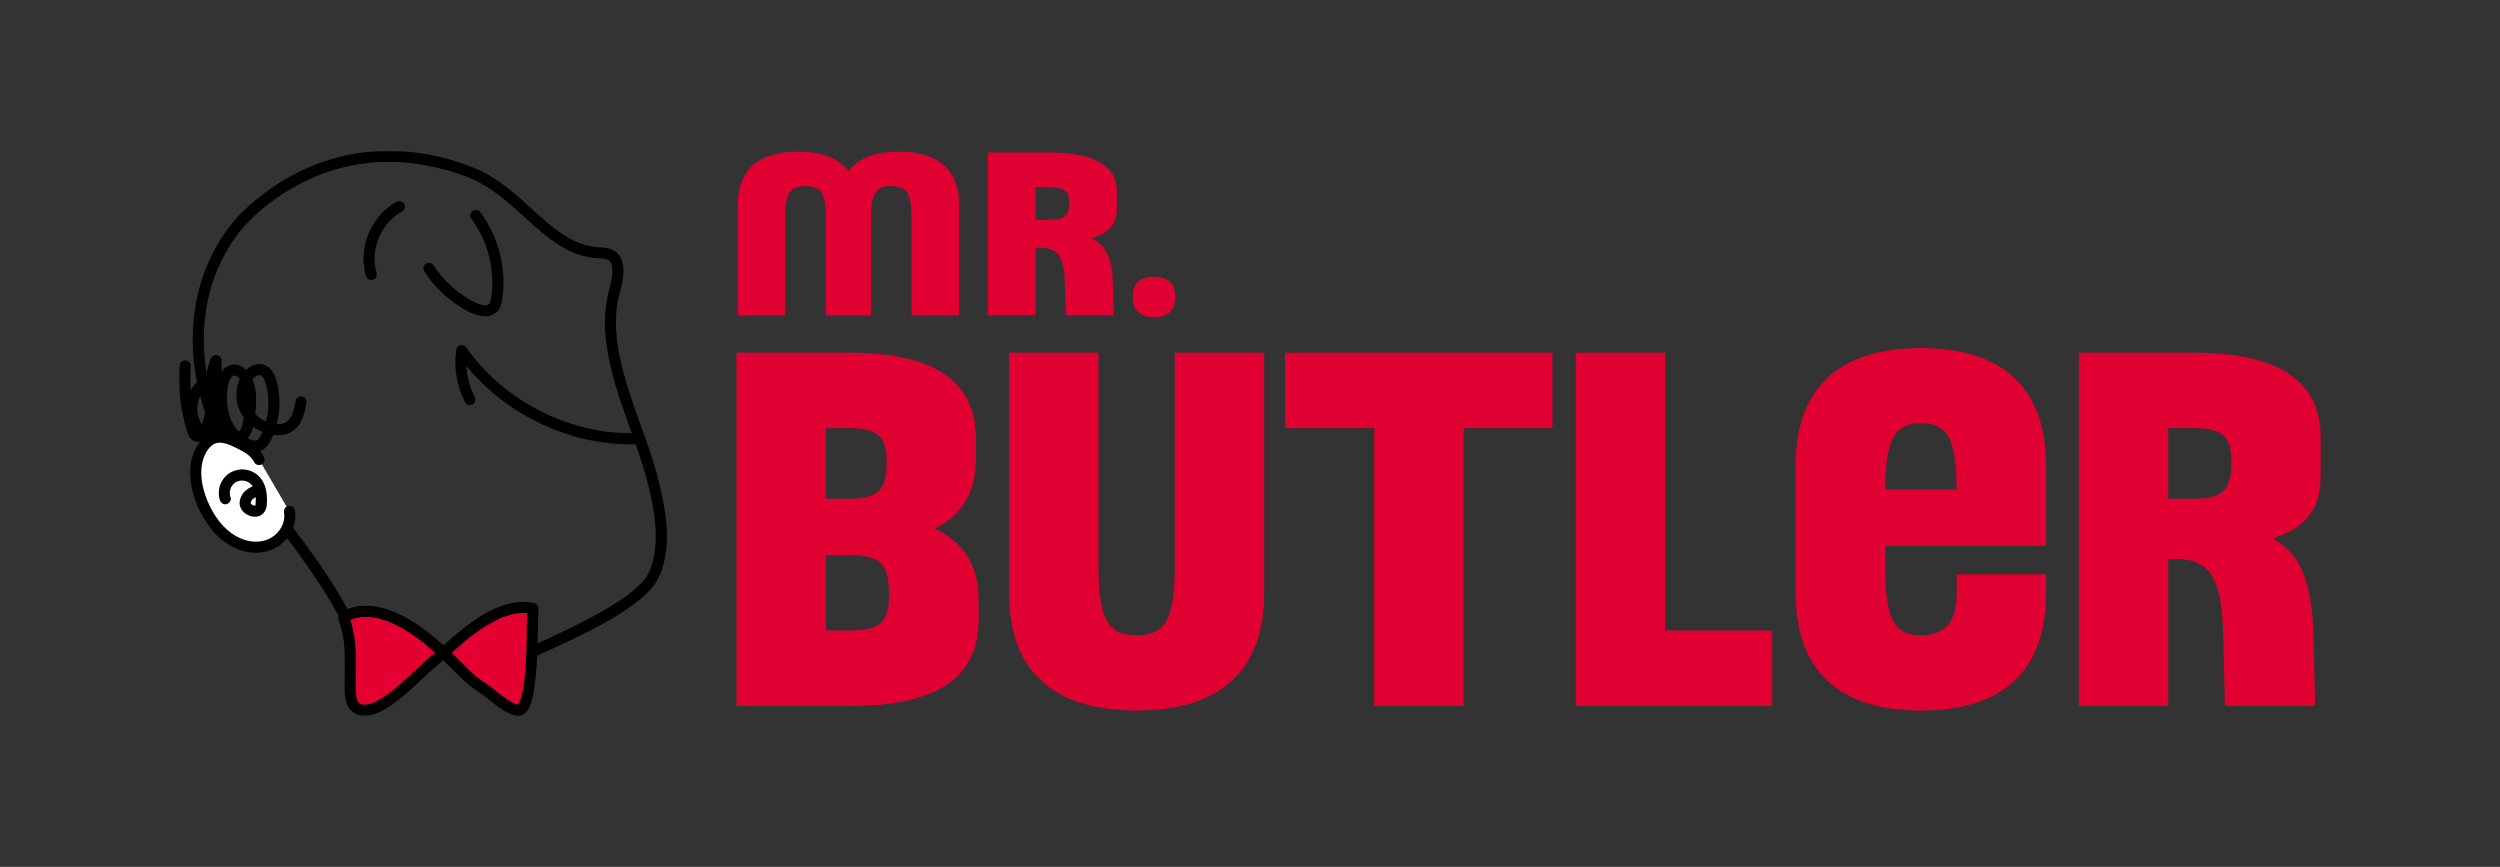 <svg width="796" height="276" viewBox="0 0 796 276" fill="none" xmlns="http://www.w3.org/2000/svg">
<rect x="0" y="0" width="796" height="276" fill="#333333" stroke="none"/>
<g clip-path="url(#clip0_239_201)">
<mask id="mask0_239_201" style="mask-type:luminance" maskUnits="userSpaceOnUse" x="57" y="48" width="682" height="180">
<path d="M739 48H57V228H739V48Z" fill="white"/>
</mask>
<g mask="url(#mask0_239_201)">
<path d="M116.529 209.307C115.303 202.48 111.924 196.025 108.462 190.089C104.099 182.602 99.039 175.521 93.767 168.659C91.043 165.107 88.248 161.608 85.4 158.156C82.834 155.052 80.198 152.025 77.916 148.703C73.464 142.225 70.008 135.073 67.773 127.533C65.58 120.122 64.571 112.48 64.978 104.751C65.385 97.021 67.178 89.799 70.492 83.049C71.353 81.296 72.308 79.591 73.352 77.939C73.895 77.083 74.455 76.246 75.039 75.425C75.263 75.107 75.493 74.794 75.728 74.481C75.776 74.416 75.823 74.357 75.87 74.293C76.082 74.009 75.646 74.576 75.817 74.363C76.861 73.059 77.952 71.808 79.119 70.611C80.617 69.076 82.198 67.625 83.843 66.25C84.314 65.861 84.786 65.477 85.27 65.094C85.382 65.005 85.5 64.917 85.612 64.828C85.37 65.017 85.612 64.828 85.718 64.751C85.972 64.557 86.231 64.362 86.485 64.173C87.534 63.394 88.613 62.645 89.71 61.925C92.093 60.367 94.569 58.951 97.123 57.706C99.912 56.349 102.465 55.322 105.538 54.355C112.331 52.213 119.118 51.316 126.236 51.581C130.222 51.735 134.179 52.272 138.071 53.145C142.287 54.089 146.633 55.358 150.531 57.104C157.171 60.072 162.402 64.928 167.721 69.773C172.751 74.352 178.041 79.048 184.639 81.166C186.314 81.704 188.048 82.034 189.799 82.199C190.731 82.288 191.704 82.234 192.624 82.417C193.019 82.494 193.32 82.6 193.662 82.795C193.697 82.813 193.998 83.013 193.839 82.901C193.703 82.801 193.915 82.966 193.921 82.972C193.998 83.043 194.299 83.35 194.234 83.273C194.151 83.173 194.381 83.491 194.423 83.562C194.505 83.704 194.582 83.851 194.653 83.999C194.735 84.182 194.647 83.993 194.635 83.963C194.664 84.04 194.694 84.123 194.717 84.205C194.776 84.4 194.829 84.595 194.871 84.789C194.888 84.866 194.959 85.291 194.924 85.025C194.947 85.208 194.959 85.391 194.971 85.574C194.995 86.023 194.995 86.471 194.971 86.919C194.888 88.471 194.529 90.047 194.086 91.699C193.049 95.623 192.512 99.594 192.606 103.659C192.701 107.725 193.367 112.114 194.31 116.239C196.233 124.677 199.352 132.772 202.212 140.915C205.072 149.057 207.502 156.964 208.457 165.325C208.964 169.756 209.006 174.311 207.879 178.648C207.472 180.2 206.983 181.776 206.146 183.156C206.01 183.375 205.874 183.593 205.727 183.805C205.65 183.917 205.574 184.024 205.497 184.13C205.456 184.183 205.414 184.236 205.379 184.289C205.232 184.496 205.568 184.053 205.409 184.254C205.025 184.738 204.618 185.21 204.188 185.658C202.136 187.829 200.148 189.31 197.772 190.921C195.012 192.798 192.117 194.479 189.186 196.072C183.454 199.182 177.534 201.926 171.613 204.664C169.543 205.619 167.468 206.569 165.433 207.602C164.584 208.033 164.336 209.236 164.796 210.021C165.303 210.889 166.359 211.089 167.214 210.658C172.179 208.139 177.315 205.95 182.334 203.531C188.508 200.545 194.682 197.4 200.314 193.459C202.708 191.783 205.072 189.96 207.036 187.782C209.224 185.363 210.515 182.619 211.317 179.451C213.623 170.405 211.671 160.711 209.377 151.866C207.248 143.658 204.023 135.775 201.328 127.751C198.633 119.726 196.174 111.353 196.127 102.815C196.115 100.856 196.221 98.862 196.522 96.944C196.823 95.027 197.365 93.239 197.801 91.38C198.592 88.023 199.252 83.828 196.87 80.948C195.46 79.243 193.308 78.859 191.215 78.759C189.463 78.677 188.072 78.482 186.314 77.98C183.224 77.101 180.453 75.549 177.722 73.59C172.185 69.613 167.255 64.203 161.736 59.907C158.716 57.565 155.526 55.446 152.017 53.918C147.813 52.083 143.366 50.708 138.891 49.711C131.018 47.959 122.939 47.54 114.955 48.625C108.303 49.528 101.858 51.534 95.802 54.42C90.73 56.839 85.995 59.913 81.655 63.483C78.647 65.955 75.793 68.693 73.382 71.761C68.717 77.691 65.356 84.665 63.416 91.947C61.475 99.228 60.886 107.583 61.741 115.407C62.626 123.514 64.855 131.374 68.234 138.791C69.914 142.484 71.89 146.042 74.13 149.423C76.371 152.804 79.149 156.156 81.844 159.395C87.54 166.24 93.048 173.261 98.131 180.572C102.766 187.234 107.189 194.172 110.414 201.643C111.523 204.215 112.584 207.313 113.109 210.245C113.28 211.189 114.424 211.721 115.285 211.484C116.276 211.213 116.689 210.251 116.524 209.307H116.529Z" fill="black"/>
<path d="M126.236 64.297C119.897 67.719 115.928 74.782 115.74 81.916C115.686 83.899 115.952 85.922 116.518 87.822C116.783 88.707 117.768 89.356 118.694 89.061C119.62 88.766 120.215 87.834 119.932 86.884C119.696 86.099 119.525 85.303 119.396 84.495C119.337 84.117 119.449 84.937 119.402 84.559C119.39 84.477 119.384 84.388 119.372 84.306C119.354 84.123 119.337 83.934 119.319 83.745C119.289 83.338 119.272 82.931 119.266 82.524C119.26 81.71 119.313 80.895 119.413 80.081C119.46 79.703 119.343 80.523 119.407 80.146C119.419 80.081 119.425 80.01 119.437 79.945C119.466 79.745 119.502 79.544 119.543 79.343C119.62 78.942 119.708 78.541 119.814 78.146C120.021 77.355 120.274 76.57 120.575 75.809C120.604 75.732 120.64 75.65 120.669 75.573C120.758 75.343 120.487 75.998 120.628 75.667C120.711 75.479 120.793 75.296 120.882 75.107C121.053 74.735 121.241 74.369 121.436 74.009C121.831 73.29 122.267 72.599 122.745 71.938C122.845 71.803 122.951 71.667 123.052 71.531C122.721 72.009 123.128 71.443 123.223 71.331C123.482 71.018 123.753 70.711 124.037 70.416C124.65 69.773 125.328 69.224 125.994 68.634C125.611 68.976 125.865 68.734 125.959 68.663C126.065 68.581 126.177 68.504 126.289 68.422C126.454 68.304 126.625 68.192 126.796 68.079C127.197 67.82 127.61 67.578 128.029 67.348C128.843 66.905 129.167 65.707 128.666 64.928C128.129 64.103 127.115 63.825 126.248 64.291L126.236 64.297Z" fill="black"/>
<path d="M135.064 86.359C137.24 89.71 139.934 92.726 143.066 95.216C144.693 96.508 146.392 97.688 148.208 98.703C149.924 99.659 151.675 100.438 153.639 100.668C155.697 100.91 157.732 100.196 158.917 98.437C159.536 97.517 159.743 96.39 159.896 95.316C160.049 94.242 160.173 93.145 160.238 92.047C160.474 87.993 160.014 83.863 158.941 79.951C157.738 75.567 155.744 71.366 153.032 67.708C152.749 67.324 152.454 67.023 151.976 66.893C151.551 66.775 150.991 66.828 150.614 67.07C149.883 67.542 149.387 68.699 149.977 69.49C151.109 71.012 152.112 72.623 152.984 74.31C153.197 74.729 153.403 75.148 153.604 75.573C153.692 75.756 153.775 75.945 153.857 76.128C153.904 76.24 153.957 76.352 154.005 76.464C154.04 76.541 154.069 76.611 154.099 76.688C153.999 76.452 153.987 76.423 154.064 76.606C154.417 77.473 154.748 78.352 155.037 79.243C155.614 81.025 156.063 82.854 156.357 84.707C156.393 84.907 156.422 85.108 156.452 85.309C156.47 85.439 156.587 85.787 156.452 85.32C156.481 85.433 156.481 85.568 156.499 85.686C156.558 86.17 156.605 86.66 156.646 87.15C156.723 88.082 156.758 89.02 156.758 89.958C156.758 90.897 156.723 91.835 156.646 92.767C156.611 93.215 156.564 93.658 156.511 94.106C156.499 94.219 156.499 94.36 156.464 94.472C156.587 94.059 156.487 94.283 156.464 94.425C156.428 94.691 156.387 94.956 156.34 95.216C156.299 95.44 156.251 95.664 156.186 95.882C156.157 95.983 156.128 96.083 156.098 96.177L156.057 96.295C155.986 96.478 155.998 96.449 156.092 96.213C156.11 96.26 155.945 96.49 155.915 96.537C155.892 96.579 155.656 96.915 155.856 96.638C156.039 96.384 155.856 96.632 155.809 96.673C155.727 96.762 155.614 96.832 155.544 96.927C155.791 96.62 155.785 96.75 155.614 96.862C155.55 96.903 155.491 96.939 155.42 96.974C155.349 97.009 155.284 97.033 155.219 97.074C155.603 96.826 155.485 96.968 155.308 97.027C155.131 97.086 154.96 97.121 154.777 97.157C154.636 97.186 154.518 97.133 154.972 97.133C154.848 97.133 154.718 97.157 154.594 97.163C154.4 97.169 154.205 97.163 154.016 97.157C153.952 97.157 153.887 97.145 153.822 97.139C153.663 97.121 153.409 97.021 153.898 97.151C153.509 97.045 153.096 96.998 152.707 96.88C152.348 96.773 152.006 96.614 151.646 96.502C152.135 96.655 151.823 96.579 151.699 96.52C151.61 96.478 151.516 96.437 151.428 96.396C151.227 96.295 151.027 96.195 150.826 96.089C149.193 95.233 147.63 94.254 146.15 93.156C146.056 93.086 145.955 93.015 145.861 92.938C145.796 92.891 145.731 92.844 145.672 92.79C145.873 92.944 145.896 92.962 145.743 92.844C145.554 92.696 145.366 92.543 145.183 92.395C144.782 92.065 144.381 91.728 143.997 91.38C143.219 90.684 142.476 89.958 141.763 89.203C141.049 88.448 140.371 87.657 139.722 86.837C139.675 86.778 139.616 86.713 139.575 86.648C139.858 87.067 139.551 86.613 139.486 86.53C139.315 86.306 139.15 86.082 138.991 85.852C138.69 85.427 138.395 84.996 138.112 84.559C137.611 83.786 136.52 83.391 135.695 83.922C134.922 84.424 134.521 85.515 135.058 86.341L135.064 86.359Z" fill="black"/>
<path d="M202.696 137.917C200.608 137.976 198.521 137.929 196.439 137.776C195.378 137.699 194.322 137.593 193.273 137.463C193.161 137.451 193.049 137.434 192.936 137.422C192.866 137.41 192.783 137.398 192.712 137.392C192.701 137.392 193.102 137.445 192.901 137.416C192.636 137.38 192.376 137.345 192.111 137.304C191.586 137.227 191.061 137.139 190.536 137.05C186.409 136.33 182.351 135.209 178.43 133.728C177.935 133.539 177.439 133.345 176.944 133.144C176.714 133.05 176.49 132.955 176.26 132.861C176.207 132.837 176.154 132.814 176.101 132.796C176.095 132.796 176.443 132.943 176.26 132.861C176.118 132.802 175.983 132.743 175.841 132.684C174.886 132.271 173.937 131.828 172.999 131.374C171.106 130.447 169.254 129.433 167.456 128.335C165.657 127.238 163.941 126.081 162.266 124.83C162.066 124.683 161.871 124.535 161.677 124.388C161.635 124.352 161.27 124.075 161.494 124.246C161.694 124.399 161.535 124.276 161.494 124.246C161.417 124.187 161.347 124.128 161.27 124.069C160.869 123.75 160.468 123.432 160.073 123.107C159.253 122.435 158.451 121.738 157.661 121.024C156.116 119.62 154.642 118.145 153.238 116.605C152.537 115.832 151.853 115.041 151.192 114.239C150.856 113.826 150.526 113.413 150.195 112.994C149.942 112.669 150.343 113.189 150.16 112.947C150.089 112.858 150.025 112.764 149.954 112.675C149.795 112.463 149.635 112.25 149.476 112.038C149.158 111.607 148.851 111.176 148.544 110.74C148.126 110.144 147.53 109.796 146.781 109.896C146.156 109.979 145.413 110.486 145.313 111.165C144.44 116.965 145.366 122.871 148.084 128.087C148.515 128.907 149.73 129.22 150.502 128.725C151.34 128.182 151.593 127.184 151.139 126.305C150.844 125.739 150.52 125.155 150.308 124.553C150.473 125.019 150.272 124.464 150.237 124.376C150.172 124.217 150.113 124.057 150.048 123.892C149.942 123.609 149.842 123.326 149.747 123.036C149.329 121.791 149.01 120.511 148.792 119.213C148.768 119.065 148.745 118.918 148.721 118.764C148.709 118.682 148.698 118.593 148.686 118.511C148.721 118.77 148.721 118.794 148.698 118.599C148.662 118.281 148.621 117.956 148.597 117.638C148.538 116.994 148.509 116.345 148.503 115.702C148.497 115.059 148.515 114.41 148.556 113.761C148.58 113.436 148.603 113.118 148.639 112.793C148.656 112.628 148.656 112.439 148.698 112.28C148.574 112.776 148.709 112.221 148.721 112.109L145.49 112.534C147.99 116.109 150.838 119.443 153.993 122.452C157.148 125.462 160.609 128.164 164.271 130.524C167.933 132.884 171.849 134.873 175.894 136.525C179.94 138.177 183.914 139.363 188.083 140.189C192.252 141.015 196.734 141.499 201.098 141.487C201.629 141.487 202.159 141.475 202.69 141.464C203.616 141.44 204.5 140.667 204.459 139.693C204.418 138.72 203.681 137.894 202.69 137.923L202.696 137.917Z" fill="black"/>
<path d="M57.141 116.534C56.77 121.785 57.159 127.084 58.244 132.229C58.51 133.48 58.816 134.719 59.164 135.947C59.512 137.174 59.813 138.478 60.597 139.493C61.605 140.797 63.439 141.127 64.825 140.207C65.922 139.481 66.594 138.354 67.137 137.186C68.192 134.89 68.794 132.442 68.882 129.916C68.971 127.391 68.576 124.871 67.585 122.617C67.308 121.986 66.836 121.414 66.229 121.083C65.344 120.605 64.283 120.682 63.428 121.195C62.372 121.833 61.511 122.96 60.88 123.998C59.718 125.934 59.164 128.27 59.241 130.518C59.4 135.268 62.219 139.334 65.963 142.06C66.394 142.372 66.836 142.661 67.29 142.939C67.833 143.263 68.534 143.257 69.077 142.939C69.649 142.602 69.903 142.048 69.956 141.41C70.528 134.507 70.769 127.574 70.681 120.641C70.657 118.688 70.604 116.735 70.528 114.788C70.492 113.902 69.879 113.171 68.994 113.047C68.11 112.923 67.361 113.478 67.054 114.315C64.872 120.316 64.33 127.09 65.733 133.339C66.388 136.248 67.815 139.239 70.522 140.738C73.228 142.237 76.678 142.142 78.76 139.741C80.682 137.522 80.959 134.507 81.29 131.71C81.637 128.73 81.791 125.662 81.036 122.73C80.281 119.797 78.329 116.392 74.944 116.08C71.884 115.796 69.961 118.658 69.283 121.266C68.912 122.694 68.788 124.211 68.729 125.68C68.658 127.326 68.77 128.966 69.024 130.595C69.49 133.61 70.693 136.43 72.574 138.832C74.266 140.992 76.596 142.673 79.22 143.493C80.039 143.753 80.93 143.924 81.791 143.824C82.817 143.706 83.672 143.305 84.456 142.638C85.535 141.723 86.19 140.342 86.738 139.068C88 136.13 88.755 133.044 88.95 129.846C89.044 128.353 89.003 126.848 88.832 125.361C88.661 123.874 88.413 122.305 87.935 120.847C87.511 119.537 86.868 118.168 85.818 117.23C84.533 116.086 82.805 115.608 81.13 116.115C78.141 117.024 76.189 120.127 75.558 123.048C74.927 125.969 75.328 128.978 76.737 131.58C78.046 133.999 80.246 135.988 82.728 137.15C83.996 137.746 85.317 138.189 86.703 138.395C88.366 138.637 90.105 138.684 91.692 138.053C93.13 137.475 94.251 136.531 95.159 135.28C95.902 134.265 96.392 133.055 96.775 131.864C97.135 130.742 97.37 129.58 97.577 128.424C97.742 127.515 97.329 126.47 96.338 126.246C95.478 126.052 94.334 126.506 94.162 127.485C93.968 128.577 93.744 129.663 93.419 130.725C93.343 130.973 93.26 131.22 93.172 131.462C93.13 131.574 93.089 131.686 93.042 131.799C93.019 131.858 92.983 131.928 92.965 131.987C93.095 131.545 93.06 131.769 93.001 131.893C92.783 132.377 92.529 132.849 92.234 133.291C92.169 133.38 92.087 133.474 92.034 133.569C92.27 133.144 92.122 133.451 92.004 133.586C91.833 133.781 91.656 133.964 91.462 134.135C91.415 134.176 91.362 134.218 91.314 134.259C91.108 134.448 91.42 134.171 91.444 134.159C91.332 134.212 91.226 134.312 91.126 134.377C91.067 134.418 90.43 134.749 90.43 134.755C90.418 134.702 90.76 134.637 90.495 134.719C90.412 134.743 90.335 134.772 90.253 134.802C90.111 134.843 89.97 134.885 89.822 134.914C89.74 134.932 89.657 134.949 89.575 134.967C89.51 134.979 89.233 135.026 89.492 134.985C89.752 134.944 89.474 134.985 89.41 134.985C89.303 134.997 89.197 135.003 89.091 135.008C88.773 135.026 88.448 135.02 88.13 135.008C87.983 135.003 87.829 134.991 87.682 134.973C87.599 134.967 87.511 134.955 87.428 134.944C87.033 134.902 87.853 135.014 87.458 134.944C86.892 134.843 86.331 134.725 85.783 134.56C85.518 134.477 85.252 134.389 84.993 134.294C84.863 134.247 84.716 134.153 84.58 134.129C84.615 134.129 84.969 134.306 84.698 134.176C84.615 134.135 84.527 134.1 84.444 134.058C83.925 133.811 83.424 133.533 82.947 133.221C82.699 133.061 82.469 132.872 82.221 132.707C82.251 132.725 82.546 132.967 82.316 132.778C82.274 132.743 82.227 132.707 82.186 132.672C82.056 132.566 81.932 132.459 81.808 132.347C81.372 131.952 80.971 131.521 80.594 131.067C80.529 130.984 80.417 130.801 80.664 131.167C80.635 131.12 80.6 131.079 80.564 131.037C80.476 130.919 80.393 130.801 80.311 130.678C80.145 130.436 79.992 130.182 79.845 129.928C79.709 129.686 79.579 129.438 79.467 129.185C79.456 129.155 79.408 129.014 79.379 128.978C79.526 129.126 79.503 129.279 79.432 129.09C79.373 128.931 79.314 128.778 79.261 128.618C79.072 128.046 78.948 127.468 78.842 126.878C78.807 126.683 78.866 127.084 78.866 127.072C78.866 126.996 78.848 126.925 78.842 126.848C78.825 126.701 78.813 126.553 78.807 126.4C78.789 126.099 78.783 125.804 78.789 125.503C78.795 125.202 78.813 124.907 78.848 124.612C78.848 124.559 78.86 124.5 78.866 124.447C78.889 124.211 78.807 124.818 78.848 124.588C78.878 124.423 78.901 124.258 78.937 124.093C79.055 123.503 79.302 122.966 79.45 122.393C79.444 122.429 79.273 122.783 79.402 122.511C79.426 122.458 79.45 122.411 79.473 122.358C79.538 122.222 79.603 122.092 79.668 121.962C79.803 121.703 79.957 121.443 80.122 121.195C80.204 121.072 80.293 120.954 80.375 120.83C80.505 120.641 80.151 121.101 80.305 120.918C80.34 120.871 80.381 120.83 80.417 120.782C80.635 120.523 80.871 120.281 81.13 120.063C81.177 120.021 81.39 119.862 81.183 120.009C80.977 120.157 81.154 120.033 81.195 120.009C81.325 119.921 81.455 119.832 81.59 119.75C81.714 119.679 81.897 119.626 82.003 119.532C81.968 119.561 81.614 119.673 81.903 119.579C81.974 119.555 82.044 119.532 82.121 119.508C82.198 119.484 82.268 119.472 82.339 119.455C82.622 119.372 82.257 119.467 82.204 119.461C82.345 119.472 82.516 119.449 82.658 119.443C82.811 119.443 82.87 119.532 82.528 119.413C82.581 119.431 82.64 119.431 82.693 119.443C82.829 119.472 82.982 119.555 83.118 119.573C82.805 119.537 82.811 119.425 82.958 119.514C83.011 119.543 83.07 119.573 83.129 119.608C83.188 119.644 83.236 119.679 83.294 119.709C83.424 119.785 83.412 119.886 83.171 119.602C83.336 119.797 83.554 119.956 83.725 120.151C83.837 120.275 83.754 120.31 83.636 120.027C83.66 120.08 83.725 120.151 83.754 120.192C83.819 120.293 83.884 120.393 83.949 120.493C84.102 120.747 84.232 121.007 84.35 121.278C84.468 121.549 84.197 120.889 84.35 121.29C84.397 121.42 84.444 121.549 84.492 121.685C84.58 121.951 84.657 122.216 84.727 122.488C84.898 123.148 85.046 123.821 85.164 124.494C85.187 124.641 85.211 124.789 85.234 124.936C85.246 125.019 85.258 125.107 85.27 125.19C85.317 125.515 85.27 125.143 85.258 125.102C85.347 125.42 85.341 125.798 85.364 126.122C85.482 127.485 85.482 128.86 85.382 130.229C85.358 130.548 85.329 130.866 85.288 131.185C85.276 131.268 85.264 131.356 85.258 131.439C85.234 131.645 85.276 131.291 85.282 131.285C85.234 131.492 85.217 131.71 85.187 131.923C85.081 132.577 84.946 133.227 84.786 133.87C84.627 134.513 84.433 135.191 84.214 135.84C84.114 136.147 84.002 136.448 83.89 136.749C83.831 136.908 83.766 137.068 83.701 137.227C83.678 137.286 83.654 137.345 83.631 137.404C83.548 137.611 83.772 137.085 83.631 137.392C83.371 137.97 83.112 138.549 82.787 139.097C82.711 139.221 82.634 139.351 82.551 139.469C82.504 139.534 82.268 139.865 82.433 139.646C82.61 139.41 82.298 139.794 82.257 139.835C82.15 139.947 82.003 140.042 81.909 140.16C81.932 140.13 82.257 139.924 82.015 140.071C81.968 140.101 81.926 140.13 81.885 140.154C81.826 140.189 81.761 140.219 81.702 140.254C81.513 140.372 82.056 140.136 81.838 140.201C81.82 140.201 81.455 140.307 81.449 140.313C81.46 140.26 81.802 140.295 81.513 140.301C81.401 140.301 81.29 140.301 81.171 140.301C81.113 140.301 80.812 140.278 81.065 140.301C81.319 140.325 81.024 140.289 80.959 140.278C80.8 140.248 80.647 140.207 80.487 140.165C80.181 140.083 79.874 139.983 79.579 139.87C79.509 139.847 79.444 139.817 79.379 139.794C79.196 139.729 79.562 139.87 79.55 139.87C79.42 139.806 79.284 139.752 79.155 139.688C78.895 139.564 78.636 139.428 78.382 139.28C78.129 139.133 77.887 138.979 77.645 138.814C77.527 138.732 77.403 138.649 77.291 138.561C77.25 138.531 77.203 138.496 77.162 138.46C76.985 138.33 77.462 138.702 77.221 138.502C76.766 138.13 76.336 137.734 75.935 137.31C75.746 137.109 75.564 136.903 75.387 136.696C75.292 136.584 75.204 136.466 75.109 136.354C74.986 136.206 75.222 136.501 75.216 136.495C75.157 136.401 75.08 136.318 75.021 136.23C74.685 135.77 74.384 135.286 74.107 134.784C73.971 134.542 73.847 134.3 73.724 134.053C73.659 133.923 73.6 133.787 73.541 133.651C73.511 133.586 73.488 133.516 73.452 133.451C73.553 133.645 73.553 133.693 73.464 133.463C72.951 132.164 72.621 130.813 72.409 129.438C72.362 129.108 72.409 129.468 72.42 129.515C72.397 129.438 72.397 129.332 72.391 129.25C72.373 129.096 72.356 128.943 72.344 128.789C72.308 128.412 72.285 128.04 72.273 127.662C72.243 126.954 72.249 126.24 72.285 125.532C72.32 124.824 72.373 124.157 72.456 123.473C72.468 123.385 72.479 123.296 72.491 123.207C72.521 122.948 72.432 123.556 72.474 123.337C72.497 123.225 72.509 123.113 72.527 123.007C72.574 122.73 72.633 122.458 72.704 122.187C72.768 121.945 72.839 121.709 72.916 121.473C72.957 121.349 73.004 121.225 73.051 121.101C73.075 121.048 73.14 120.877 73.04 121.131C72.922 121.414 73.04 121.136 73.069 121.072C73.181 120.841 73.299 120.617 73.441 120.399C73.5 120.304 73.57 120.222 73.623 120.127C73.736 119.945 73.37 120.422 73.517 120.269C73.57 120.216 73.618 120.151 73.665 120.098C73.747 120.009 73.83 119.927 73.918 119.844C73.96 119.809 74.019 119.768 74.054 119.732C74.06 119.726 73.724 119.956 73.871 119.874C73.971 119.821 74.066 119.744 74.166 119.691C74.201 119.667 74.243 119.65 74.284 119.632C74.561 119.472 73.877 119.762 74.184 119.673C74.284 119.644 74.384 119.62 74.484 119.591C74.862 119.478 74.06 119.614 74.478 119.591C74.602 119.585 74.726 119.591 74.856 119.591C75.151 119.602 74.732 119.585 74.697 119.567C74.761 119.602 74.879 119.608 74.95 119.626C75.015 119.644 75.086 119.673 75.151 119.691C75.369 119.75 74.82 119.526 75.021 119.632C75.133 119.691 75.245 119.744 75.351 119.803C75.416 119.844 75.652 120.051 75.711 120.039C75.599 120.051 75.434 119.803 75.611 119.968C75.676 120.033 75.752 120.092 75.817 120.151C75.876 120.21 76.371 120.777 76.383 120.771C76.342 120.788 76.165 120.458 76.312 120.682C76.354 120.741 76.401 120.806 76.442 120.865C76.537 121.001 76.625 121.142 76.707 121.29C76.861 121.555 76.996 121.827 77.126 122.104C77.156 122.175 77.185 122.269 77.227 122.328C77.203 122.287 77.079 121.951 77.191 122.246C77.25 122.399 77.309 122.553 77.362 122.706C77.574 123.326 77.74 123.969 77.857 124.612C77.887 124.777 77.91 124.936 77.94 125.102C77.993 125.426 77.899 124.724 77.952 125.184C77.993 125.538 78.023 125.886 78.04 126.24C78.076 126.889 78.082 127.544 78.058 128.199C78.017 129.533 77.881 130.866 77.716 132.194C77.692 132.359 77.675 132.53 77.651 132.695C77.633 132.819 77.545 133.398 77.639 132.808C77.598 133.091 77.563 133.368 77.515 133.651C77.421 134.218 77.309 134.784 77.156 135.333C77.085 135.587 77.002 135.84 76.914 136.088C76.89 136.153 76.861 136.218 76.837 136.283C76.772 136.466 76.92 136.088 76.914 136.1C76.831 136.248 76.772 136.413 76.69 136.566C76.572 136.79 76.424 136.997 76.289 137.215C76.189 137.375 76.424 137.05 76.413 137.056C76.365 137.103 76.33 137.162 76.283 137.209C76.183 137.321 76.077 137.434 75.97 137.54C75.923 137.581 75.558 137.894 75.799 137.699C76.023 137.522 75.705 137.752 75.634 137.799C75.516 137.87 75.392 137.935 75.269 138C75.104 138.089 75.151 137.953 75.41 137.947C75.334 137.947 75.239 138.012 75.168 138.03C75.056 138.065 74.938 138.1 74.82 138.124C74.756 138.142 74.685 138.148 74.62 138.165C74.337 138.23 74.756 138.142 74.785 138.148C74.532 138.106 74.225 138.183 73.96 138.165C73.889 138.165 73.824 138.153 73.753 138.148C73.458 138.13 73.883 138.159 73.912 138.171C73.8 138.118 73.623 138.118 73.5 138.089C73.222 138.024 72.957 137.929 72.686 137.835C72.491 137.764 72.686 137.746 72.81 137.888C72.78 137.858 72.644 137.811 72.615 137.799C72.503 137.746 72.391 137.687 72.285 137.622C72.161 137.552 72.037 137.475 71.919 137.398C71.86 137.357 71.801 137.321 71.742 137.28C71.713 137.262 71.683 137.239 71.654 137.215C71.548 137.139 71.595 137.174 71.801 137.327C71.754 137.239 71.595 137.156 71.518 137.085C71.412 136.991 71.312 136.891 71.212 136.785C71.111 136.678 71.023 136.584 70.934 136.478C70.923 136.466 70.787 136.33 70.781 136.295C70.923 136.484 70.958 136.525 70.875 136.419C70.84 136.371 70.805 136.324 70.769 136.277C70.415 135.776 70.121 135.239 69.867 134.684C69.684 134.277 69.95 134.908 69.838 134.613C69.779 134.466 69.725 134.312 69.672 134.165C69.56 133.84 69.46 133.516 69.372 133.191C69.207 132.589 69.077 131.982 68.965 131.368C68.906 131.026 68.853 130.683 68.8 130.341C68.794 130.3 68.758 130.07 68.8 130.306C68.835 130.559 68.8 130.264 68.788 130.205C68.764 130.005 68.741 129.798 68.717 129.598C68.641 128.878 68.593 128.152 68.564 127.432C68.511 126.004 68.546 124.576 68.676 123.154C68.705 122.818 68.741 122.476 68.782 122.14C68.794 122.051 68.8 121.957 68.817 121.868C68.806 121.921 68.758 122.263 68.811 121.933C68.835 121.756 68.865 121.573 68.894 121.396C69.006 120.682 69.142 119.968 69.307 119.26C69.619 117.891 70.014 116.546 70.498 115.224L67.025 114.752C67.302 121.679 67.249 128.612 66.86 135.534C66.754 137.481 66.612 139.428 66.453 141.375L69.112 139.847C68.723 139.611 68.34 139.369 67.968 139.103C67.874 139.038 67.785 138.974 67.691 138.903L67.597 138.832C67.443 138.72 67.473 138.743 67.685 138.903C67.626 138.903 67.461 138.726 67.42 138.69C67.302 138.596 67.184 138.496 67.072 138.395C66.353 137.776 65.686 137.097 65.091 136.36L65.02 136.271C64.902 136.124 64.925 136.153 65.091 136.36C65.091 136.36 64.902 136.106 64.89 136.088C64.76 135.905 64.631 135.717 64.507 135.528C64.241 135.115 64 134.69 63.781 134.253C63.717 134.123 63.61 133.716 63.498 133.64L63.587 133.852C63.557 133.781 63.528 133.71 63.504 133.64C63.463 133.533 63.422 133.427 63.386 133.321C63.227 132.867 63.091 132.4 62.991 131.928C62.944 131.71 62.909 131.492 62.873 131.279C62.808 130.884 62.914 131.71 62.879 131.309C62.867 131.197 62.856 131.091 62.85 130.978C62.814 130.5 62.808 130.023 62.832 129.539C62.844 129.32 62.867 129.096 62.885 128.878C62.92 128.483 62.814 129.303 62.885 128.913C62.903 128.807 62.92 128.695 62.938 128.589C63.027 128.123 63.145 127.656 63.298 127.208C63.363 127.013 63.498 126.789 63.528 126.594L63.434 126.819C63.463 126.754 63.492 126.683 63.522 126.618C63.569 126.518 63.616 126.423 63.663 126.323C63.876 125.898 64.135 125.509 64.401 125.119C64.619 124.801 64.135 125.432 64.389 125.131C64.46 125.048 64.53 124.96 64.601 124.883C64.743 124.718 64.896 124.559 65.055 124.405C65.114 124.346 65.238 124.181 65.315 124.163L65.155 124.287C65.22 124.24 65.291 124.199 65.368 124.157L65.167 124.246C65.362 124.199 65.32 124.205 65.043 124.264C64.861 124.27 64.689 124.228 64.536 124.134C64.689 124.228 64.648 124.193 64.406 124.028C64.66 124.252 64.212 123.668 64.377 123.975C64.424 124.063 64.477 124.152 64.524 124.24C64.701 124.565 64.389 123.845 64.501 124.187C64.536 124.305 64.583 124.417 64.625 124.535C64.796 125.043 64.943 125.556 65.061 126.075C65.114 126.317 65.167 126.559 65.209 126.801C65.232 126.925 65.25 127.043 65.273 127.167L65.291 127.291C65.32 127.485 65.315 127.456 65.279 127.184C65.356 127.397 65.338 127.692 65.356 127.922C65.379 128.211 65.397 128.494 65.403 128.783C65.421 129.279 65.415 129.769 65.385 130.264C65.374 130.512 65.35 130.754 65.326 131.002C65.315 131.126 65.297 131.25 65.285 131.368C65.261 131.568 65.267 131.533 65.297 131.262C65.285 131.344 65.273 131.427 65.261 131.504C65.102 132.518 64.843 133.516 64.501 134.483C64.424 134.702 64.359 134.979 64.236 135.174C64.477 134.796 64.271 135.091 64.218 135.203C64.165 135.315 64.118 135.427 64.064 135.54C63.84 136.006 63.599 136.454 63.321 136.885C63.593 136.607 63.109 137.215 63.321 136.885C63.245 136.967 63.168 137.05 63.086 137.127L63.003 137.203C62.856 137.321 62.891 137.298 63.103 137.127C63.097 137.127 62.844 137.268 62.832 137.28L63.068 137.174C63.003 137.192 62.938 137.209 62.873 137.221L63.145 137.18C62.956 137.174 63.009 137.18 63.316 137.215C62.95 137.139 63.669 137.428 63.369 137.251C63.215 137.15 63.257 137.186 63.498 137.357C63.451 137.316 63.404 137.268 63.363 137.221L63.516 137.428C63.475 137.375 63.439 137.316 63.404 137.262C63.351 137.174 63.31 137.085 63.257 136.991C63.08 136.666 63.392 137.386 63.274 137.032C63.239 136.938 63.203 136.838 63.174 136.743C62.985 136.183 62.82 135.616 62.655 135.05C62.337 133.935 62.054 132.808 61.806 131.675C61.529 130.406 61.299 129.126 61.11 127.839C61.092 127.704 61.069 127.562 61.051 127.426C61.104 127.916 61.033 127.297 61.022 127.208C60.98 126.884 60.945 126.565 60.91 126.24C60.839 125.597 60.786 124.948 60.739 124.299C60.556 121.709 60.556 119.101 60.739 116.51C60.803 115.584 59.878 114.699 58.969 114.74C57.955 114.788 57.271 115.519 57.2 116.51H57.141V116.534Z" fill="black"/>
<path d="M82.487 146.314C81.349 143.842 78.754 142.437 76.33 141.21C73.547 139.8 70.245 138.372 67.444 139.747C66.5 140.213 65.722 140.962 65.067 141.788C60.904 147.081 61.983 154.858 64.79 160.976C66.659 165.054 69.278 168.913 72.975 171.456C76.672 173.999 81.567 175.055 85.754 173.45C89.941 171.845 93.013 167.243 92.146 162.841" fill="white"/>
<path d="M84.014 145.423C82.74 142.773 80.134 141.18 77.616 139.882C74.726 138.395 71.459 136.861 68.133 137.628C65.061 138.336 62.95 141.18 61.794 143.942C60.703 146.532 60.379 149.406 60.615 152.202C61.122 158.15 63.681 163.98 67.396 168.617C71.111 173.255 76.943 176.595 83.041 175.893C86.284 175.521 89.297 174.04 91.373 171.479C93.449 168.918 94.463 165.685 93.862 162.375C93.691 161.431 92.547 160.9 91.686 161.136C90.695 161.407 90.276 162.369 90.447 163.313C90.595 164.133 90.53 165.201 90.306 166.063C90.035 167.095 89.592 167.992 88.914 168.912C87.699 170.565 85.871 171.715 83.831 172.193C79.055 173.314 74.201 170.854 70.993 167.384C67.785 163.915 65.385 158.994 64.448 154.214C64.029 152.078 63.923 149.671 64.353 147.582C64.784 145.494 65.739 143.216 67.496 141.806C69.743 139.994 72.88 141.458 75.103 142.567C77.327 143.676 79.845 144.88 80.971 147.211C81.384 148.072 82.616 148.302 83.389 147.848C84.267 147.334 84.438 146.29 84.026 145.429L84.014 145.423Z" fill="black"/>
<path d="M73.393 158.315C73.34 158.15 73.287 157.985 73.246 157.82C73.222 157.719 73.204 157.619 73.181 157.519C73.116 157.23 73.199 157.654 73.199 157.684C73.216 157.306 73.145 156.929 73.175 156.551C73.175 156.498 73.228 156.15 73.175 156.48C73.122 156.811 73.181 156.463 73.193 156.409C73.222 156.238 73.263 156.073 73.311 155.902C73.358 155.731 73.411 155.572 73.47 155.406C73.487 155.359 73.606 155.035 73.493 155.33C73.381 155.625 73.552 155.218 73.582 155.164C73.735 154.864 73.983 154.592 74.13 154.291C74.113 154.321 73.853 154.616 74.048 154.409C74.118 154.332 74.183 154.256 74.254 154.179C74.384 154.043 74.519 153.914 74.667 153.79C74.826 153.654 74.885 153.737 74.59 153.843C74.661 153.819 74.738 153.737 74.803 153.695C74.938 153.607 75.074 153.524 75.215 153.447C75.31 153.394 75.404 153.353 75.498 153.306C75.764 153.17 75.398 153.359 75.369 153.359C75.534 153.371 75.805 153.206 75.97 153.158C76.135 153.111 76.312 153.076 76.489 153.046C76.872 152.969 76.053 153.076 76.442 153.046C76.513 153.046 76.583 153.034 76.654 153.028C76.831 153.017 77.008 153.011 77.185 153.017C77.273 153.017 77.362 153.023 77.45 153.028C77.592 153.04 77.993 153.123 77.456 153.017C77.804 153.087 78.152 153.146 78.488 153.265C78.553 153.288 78.624 153.312 78.689 153.335C79.054 153.453 78.311 153.152 78.659 153.324C78.848 153.418 79.037 153.512 79.219 153.624C79.278 153.66 79.337 153.701 79.396 153.737C79.449 153.772 79.679 153.99 79.479 153.784C79.278 153.577 79.508 153.813 79.55 153.849C79.615 153.908 79.685 153.967 79.75 154.026C79.88 154.144 79.998 154.273 80.116 154.403C80.163 154.462 80.222 154.563 80.287 154.604C80.116 154.38 80.092 154.344 80.198 154.492L80.257 154.574C80.458 154.858 80.629 155.159 80.782 155.471C80.823 155.56 80.859 155.678 80.912 155.755C80.894 155.731 80.753 155.347 80.853 155.625C80.924 155.825 81 156.02 81.059 156.227C81.165 156.569 81.242 156.917 81.307 157.271C81.325 157.359 81.336 157.448 81.354 157.536C81.378 157.702 81.325 157.873 81.342 157.442C81.331 157.649 81.389 157.885 81.407 158.097C81.46 158.84 81.448 159.596 81.384 160.339C81.372 160.516 81.348 160.699 81.331 160.876C81.307 161.136 81.425 160.392 81.348 160.699C81.336 160.746 81.325 160.799 81.313 160.847C81.295 160.917 81.266 160.988 81.248 161.053C81.195 161.313 81.348 160.782 81.348 160.823C81.36 160.923 81.195 161.059 81.159 161.153C81.342 160.74 81.431 160.847 81.283 160.976C81.254 161 81.224 161.03 81.201 161.059C81.024 161.254 81.608 160.799 81.378 160.923C81.342 160.941 81.313 160.965 81.283 160.982C81.242 161.006 81.195 161.024 81.159 161.047C81 161.153 81.649 160.882 81.401 160.947C81.295 160.976 81.171 161 81.065 161.03C81.572 160.864 81.437 160.994 81.183 161C81.083 161 80.983 160.988 80.882 160.988C80.635 160.988 81.201 161.006 81.171 161.03C81.148 161.047 81.012 161 80.989 160.994C80.876 160.971 80.764 160.941 80.652 160.906C80.57 160.876 80.181 160.723 80.534 160.87C80.888 161.018 80.505 160.847 80.428 160.805C80.334 160.752 80.24 160.699 80.151 160.64C80.104 160.611 80.063 160.581 80.021 160.552C79.791 160.398 80.369 160.853 80.181 160.67C80.027 160.528 79.892 160.375 79.75 160.227C80.169 160.646 79.921 160.457 79.827 160.292C79.797 160.239 79.774 160.186 79.744 160.139C79.62 159.92 79.897 160.605 79.833 160.351C79.809 160.262 79.791 160.156 79.762 160.074C79.945 160.563 79.797 160.522 79.803 160.345C79.803 160.298 79.803 160.251 79.803 160.203C79.803 160.156 79.815 160.103 79.815 160.056C79.803 159.879 79.721 160.54 79.797 160.221C79.839 160.05 79.874 159.879 79.933 159.708C79.951 159.655 79.98 159.602 79.992 159.549C79.874 160.038 79.88 159.796 79.962 159.631C80.027 159.501 80.104 159.371 80.181 159.248C80.222 159.183 80.275 159.124 80.316 159.053C80.027 159.501 80.133 159.283 80.234 159.171C80.334 159.059 80.44 158.947 80.552 158.846C80.588 158.811 80.623 158.781 80.664 158.746C80.806 158.622 81.065 158.528 80.593 158.793C80.705 158.728 80.806 158.64 80.918 158.569C81.136 158.427 81.366 158.304 81.602 158.186C81.661 158.156 81.72 158.132 81.779 158.103C82.02 157.991 81.325 158.28 81.584 158.186C81.69 158.144 81.796 158.103 81.908 158.062C82.073 158.003 82.245 157.949 82.415 157.902C82.587 157.855 82.763 157.808 82.946 157.778C83.86 157.631 84.456 156.439 84.185 155.601C83.86 154.604 82.987 154.209 82.009 154.362C81.272 154.48 80.552 154.781 79.886 155.094C78.641 155.672 77.45 156.681 76.867 157.944C76.507 158.717 76.206 159.608 76.3 160.475C76.395 161.342 76.737 162.098 77.315 162.77C78.223 163.838 79.662 164.464 81.047 164.523C82.728 164.599 84.185 163.567 84.709 161.98C84.975 161.177 84.993 160.239 85.01 159.395C85.034 158.398 84.945 157.401 84.78 156.421C84.462 154.586 83.63 152.751 82.25 151.471C80.747 150.072 78.636 149.311 76.583 149.488C74.195 149.689 72.096 150.881 70.816 152.928C69.666 154.769 69.318 157.194 70.014 159.259C70.309 160.133 71.247 160.799 72.19 160.498C73.057 160.215 73.741 159.259 73.429 158.321L73.393 158.315Z" fill="black"/>
<path d="M160.934 194.379C163.776 193.452 166.73 193.092 169.697 193.7C169.331 200.433 170.039 227.888 164.437 226.147C160.362 224.878 156.517 220.795 152.99 218.547C149.399 216.252 146.616 213.083 143.62 210.157C136.261 202.982 122.138 190.473 110.108 196.025C109.89 196.125 109.66 196.249 109.548 196.45C109.412 196.709 109.518 197.01 109.618 197.282C112.343 204.557 111.346 212.481 111.523 220.17C111.57 222.205 111.912 224.577 113.841 225.616C120.28 229.085 133.141 214.553 137.075 211.36C141.78 207.543 145.719 203.424 150.732 199.872C153.81 197.689 157.284 195.571 160.934 194.385V194.379Z" fill="#E40031"/>
<path d="M161.4 196.09C162.107 195.86 162.827 195.665 163.552 195.506C163.87 195.441 164.183 195.376 164.501 195.329C164.59 195.317 164.684 195.299 164.773 195.288C164.531 195.317 164.507 195.323 164.714 195.293C164.896 195.276 165.079 195.252 165.262 195.234C165.952 195.175 166.642 195.158 167.332 195.181C167.703 195.199 168.069 195.234 168.441 195.27C168.641 195.293 168.623 195.293 168.387 195.264C168.482 195.276 168.57 195.293 168.665 195.305C168.853 195.335 169.036 195.37 169.219 195.406L167.922 193.7C167.698 197.89 167.756 202.091 167.615 206.286C167.526 208.924 167.397 211.567 167.167 214.199C167.114 214.836 167.049 215.467 166.984 216.104C166.954 216.399 166.919 216.695 166.884 216.99C166.866 217.131 166.848 217.279 166.831 217.42C166.819 217.491 166.813 217.562 166.801 217.633C166.748 218.058 166.86 217.22 166.819 217.515C166.666 218.606 166.489 219.692 166.253 220.766C166.064 221.627 165.834 222.489 165.516 223.315C165.451 223.474 165.274 223.852 165.575 223.191C165.539 223.274 165.504 223.356 165.468 223.433C165.392 223.598 165.309 223.757 165.221 223.917C165.144 224.052 165.067 224.182 164.979 224.306C164.873 224.46 164.649 224.66 165.109 224.147C165.056 224.206 165.009 224.271 164.955 224.324C164.873 224.418 164.779 224.495 164.684 224.583C164.578 224.678 165.174 224.253 164.879 224.43C164.82 224.465 164.767 224.495 164.708 224.53C164.442 224.69 165.209 224.359 164.955 224.43C164.902 224.442 164.849 224.46 164.802 224.477C164.484 224.578 165.221 224.448 165.085 224.448C165.02 224.448 164.955 224.448 164.896 224.454C164.69 224.454 164.537 224.312 165.168 224.501C165.115 224.483 165.05 224.477 164.997 224.465C164.861 224.43 164.731 224.383 164.596 224.336C164.49 224.3 164.389 224.265 164.289 224.224C164.218 224.2 164.153 224.17 164.083 224.141C163.906 224.07 163.947 224.088 164.195 224.188C164.094 224.064 163.729 223.976 163.581 223.905C163.375 223.805 163.175 223.698 162.974 223.586C162.526 223.338 162.095 223.079 161.665 222.802C160.851 222.27 160.073 221.698 159.3 221.108C158.964 220.848 159.607 221.35 159.271 221.084C159.176 221.008 159.076 220.937 158.982 220.86C158.787 220.707 158.599 220.559 158.404 220.406C157.991 220.081 157.584 219.757 157.171 219.432C156.328 218.771 155.479 218.105 154.594 217.497C153.71 216.889 152.861 216.399 152.07 215.75C152.424 216.045 152.088 215.762 152.023 215.709C151.923 215.627 151.823 215.55 151.722 215.467C151.522 215.302 151.327 215.137 151.133 214.972C150.708 214.612 150.295 214.24 149.888 213.862C149.104 213.137 148.343 212.387 147.583 211.626C146.285 210.322 144.988 209.012 143.661 207.743C141.238 205.431 138.72 203.224 136.066 201.182C133.259 199.017 130.275 197.034 127.055 195.529C123.836 194.025 120.339 192.927 116.742 192.874C114.99 192.851 113.204 193.081 111.529 193.594C111.146 193.712 110.762 193.848 110.391 193.995C109.878 194.196 109.312 194.391 108.852 194.703C107.943 195.317 107.548 196.326 107.802 197.394C107.932 197.949 108.185 198.492 108.356 199.034C108.692 200.102 108.958 201.194 109.164 202.291C109.253 202.775 109.329 203.259 109.406 203.743C109.477 204.197 109.359 203.348 109.412 203.802C109.429 203.938 109.447 204.067 109.459 204.203C109.494 204.516 109.53 204.829 109.559 205.135C109.772 207.378 109.807 209.632 109.795 211.886C109.783 214.14 109.724 216.411 109.736 218.677C109.748 220.713 109.783 222.772 110.65 224.654C111.352 226.182 112.767 227.309 114.395 227.711C115.627 228.012 116.895 227.935 118.128 227.658C120.693 227.073 123.063 225.61 125.18 224.106C129.568 220.978 133.312 217.137 137.281 213.52C138.26 212.623 139.309 211.809 140.312 210.942C142.01 209.484 143.661 207.98 145.336 206.498C146.173 205.761 147.017 205.023 147.872 204.309C148.285 203.961 148.703 203.619 149.128 203.277C149.34 203.106 149.552 202.935 149.771 202.769C149.83 202.722 150.189 202.439 149.847 202.71C149.989 202.598 150.136 202.486 150.284 202.38C152.07 201.029 153.928 199.766 155.868 198.645C156.8 198.102 157.755 197.601 158.728 197.14C158.97 197.028 159.218 196.916 159.459 196.81C159.878 196.621 159.106 196.952 159.53 196.78C159.654 196.727 159.778 196.68 159.902 196.627C160.397 196.432 160.898 196.249 161.4 196.084C162.278 195.795 162.939 194.845 162.638 193.907C162.355 193.028 161.405 192.361 160.462 192.668C151.705 195.541 145.023 202.185 138.224 208.086C137.127 209.036 135.978 209.933 134.898 210.912C134.144 211.597 133.407 212.299 132.669 213.001C130.706 214.865 128.736 216.724 126.672 218.476C126.112 218.949 125.546 219.415 124.974 219.869C124.862 219.957 124.744 220.052 124.632 220.14C124.366 220.347 124.986 219.869 124.714 220.075C124.644 220.129 124.579 220.182 124.508 220.235C124.213 220.459 123.912 220.683 123.606 220.902C122.503 221.698 121.365 222.447 120.162 223.085C119.92 223.215 119.673 223.338 119.419 223.462C119.289 223.527 119.154 223.586 119.018 223.645C118.953 223.675 118.882 223.704 118.817 223.734C118.552 223.852 119.301 223.539 118.912 223.692C118.387 223.899 117.856 224.082 117.308 224.218C117.06 224.277 116.818 224.318 116.571 224.365C116.288 224.412 117.084 224.306 116.801 224.336C116.742 224.336 116.683 224.347 116.624 224.353C116.488 224.365 116.347 224.371 116.211 224.377C115.981 224.377 115.751 224.371 115.527 224.353C115.15 224.324 116.069 224.448 115.61 224.359C115.503 224.342 115.391 224.318 115.285 224.288C115.179 224.259 115.073 224.229 114.967 224.194C114.79 224.135 114.436 223.923 115.032 224.235C114.931 224.182 114.831 224.141 114.737 224.088C114.648 224.041 114.56 223.988 114.471 223.929C114.418 223.893 114.359 223.852 114.306 223.816C114.53 223.993 114.572 224.023 114.436 223.911C114.306 223.787 114.177 223.598 114.035 223.498L114.194 223.704C114.159 223.651 114.118 223.604 114.082 223.551C114.029 223.474 113.976 223.392 113.929 223.309C113.882 223.226 113.835 223.144 113.793 223.055C113.722 222.92 113.675 222.654 113.811 223.126C113.746 222.908 113.652 222.695 113.587 222.477C113.534 222.282 113.487 222.088 113.445 221.893C113.41 221.728 113.369 221.055 113.398 221.669C113.38 221.238 113.316 220.807 113.304 220.376C113.268 219.32 113.274 218.264 113.274 217.202C113.298 212.741 113.516 208.257 112.95 203.82C112.649 201.477 112.189 199.17 111.375 196.952C111.34 196.851 111.299 196.751 111.263 196.645C111.146 196.267 111.364 196.468 111.21 197.046L110.916 197.559C110.686 197.724 110.65 197.76 110.809 197.66C110.904 197.618 110.998 197.565 111.092 197.524C111.187 197.483 111.287 197.447 111.375 197.4C110.916 197.636 111.216 197.471 111.328 197.424C111.547 197.335 111.771 197.252 111.995 197.176C112.773 196.91 113.581 196.704 114.395 196.574C114.489 196.556 114.589 196.544 114.684 196.527C115.049 196.468 114.236 196.58 114.601 196.538C114.796 196.515 114.99 196.497 115.185 196.479C115.604 196.444 116.028 196.426 116.453 196.426C117.243 196.426 118.015 196.503 118.8 196.58C118.169 196.521 118.865 196.592 119.012 196.615C119.207 196.651 119.401 196.686 119.602 196.721C120.026 196.804 120.451 196.904 120.87 197.011C121.689 197.223 122.503 197.483 123.299 197.772C123.688 197.913 124.066 198.09 124.455 198.226C123.901 198.031 124.573 198.279 124.703 198.338C124.891 198.421 125.086 198.509 125.275 198.598C126.077 198.969 126.861 199.377 127.627 199.801C129.184 200.669 130.688 201.636 132.145 202.663C132.84 203.153 133.501 203.69 134.197 204.18C133.731 203.849 134.315 204.268 134.421 204.357C134.586 204.486 134.751 204.616 134.91 204.746C135.258 205.023 135.606 205.307 135.954 205.596C137.192 206.622 138.401 207.684 139.581 208.776C142.252 211.237 144.723 213.909 147.388 216.376C148.172 217.102 148.986 217.804 149.83 218.465C150.738 219.173 151.681 219.798 152.631 220.447C153.002 220.701 153.368 220.961 153.727 221.232C153.881 221.35 154.034 221.462 154.187 221.58C154.264 221.639 154.6 221.863 154.199 221.592C154.329 221.68 154.447 221.787 154.571 221.881C155.367 222.506 156.157 223.138 156.953 223.757C158.587 225.02 160.256 226.283 162.143 227.15C163.269 227.669 164.543 228.265 165.805 227.888C167.58 227.357 168.458 225.569 169.03 223.958C169.756 221.911 170.062 219.721 170.339 217.58C170.664 215.066 170.846 212.535 170.982 210.003C171.23 205.283 171.259 200.557 171.377 195.83C171.395 195.128 171.413 194.42 171.454 193.718C171.495 193.016 170.882 192.154 170.157 192.013C166.907 191.364 163.599 191.676 160.456 192.691C159.577 192.975 158.917 193.93 159.218 194.869C159.501 195.748 160.45 196.409 161.394 196.108L161.4 196.09Z" fill="black"/>
<path d="M250.031 69.348V100.485H234.864V65.477C234.864 54.131 241.421 48.277 254.106 48.277C261.654 48.277 267.038 50.348 270.157 54.437C273.277 50.348 278.625 48.277 286.209 48.277C298.857 48.277 305.415 54.131 305.415 65.477V100.491H290.248V69.354C290.248 61.666 288.727 59.258 283.797 59.258C278.837 59.258 277.31 61.666 277.31 69.354V100.491H262.957V69.354C262.957 61.666 261.435 59.258 256.506 59.258C251.546 59.258 250.019 61.666 250.019 69.354L250.031 69.348Z" fill="#E00031"/>
<path d="M234.498 112.286H270.151C296.823 112.286 310.728 120.871 310.728 139.64V146.231C310.728 156.681 306.341 163.933 297.69 168.329C306.871 172.654 311.589 180.112 311.589 190.892V197.483C311.589 216.187 297.554 224.773 270.947 224.773H234.498V112.292V112.286ZM270.151 136.313H262.969V158.811H270.151C279.462 158.811 282.322 155.949 282.322 147.364V146.762C282.322 139.045 279.462 136.313 270.151 136.313ZM283.06 188.957C283.06 179.84 280.264 176.778 270.953 176.778H262.975V200.74H270.953C280.264 200.74 283.06 197.878 283.06 189.559V188.957Z" fill="#E00031"/>
<path d="M374.044 180.242V112.286H402.514V188.756C402.514 213.515 388.544 226.23 361.937 226.23C335.195 226.23 321.295 213.52 321.295 188.756V112.286H349.766V180.242C349.766 197.017 352.626 202.274 361.937 202.274C371.184 202.274 374.044 197.017 374.044 180.242Z" fill="#E00031"/>
<path d="M437.566 136.313H409.166V112.286H494.306V136.313H466.036V224.767H437.566V136.313Z" fill="#E00031"/>
<path d="M501.748 112.286H530.218V200.74H564.273V224.767H501.748V112.286Z" fill="#E00031"/>
<path d="M571.715 148.361C571.715 123.603 585.42 110.823 611.626 110.823C637.897 110.823 651.471 123.603 651.471 148.361V173.787H600.256V180.242C600.256 197.017 602.916 202.274 611.632 202.274C619.416 202.274 623.007 198.014 623.007 188.762V182.838H651.477V188.762C651.477 213.52 637.908 226.236 611.632 226.236C585.426 226.236 571.721 213.526 571.721 188.762V148.361H571.715ZM623.001 155.814C622.865 139.776 620.141 134.784 611.626 134.784C603.111 134.784 600.386 139.841 600.251 155.814H623.001Z" fill="#E00031"/>
<path d="M661.909 112.286H698.358C724.965 112.286 739 120.871 739 139.64V150.822C739 161.673 734.542 168.057 723.633 171.456C733.28 176.583 736.335 186.962 736.671 204.068L737.137 224.767H708.401L707.935 204.068C707.534 184.301 704.143 177.976 692.503 177.976H690.374V224.767H661.903V112.286H661.909ZM698.358 136.313H690.374V158.811H698.358C707.67 158.811 710.465 155.949 710.465 147.364V146.762C710.465 139.045 707.67 136.313 698.358 136.313Z" fill="#E00031"/>
<path d="M314.52 48.537H333.956C348.144 48.537 355.627 52.496 355.627 61.152V66.309C355.627 71.313 353.251 74.257 347.437 75.821C352.579 78.181 354.212 82.972 354.389 90.861L354.637 100.408H339.316L339.069 90.861C338.856 81.745 337.046 78.83 330.843 78.83H329.71V100.402H314.532V48.537H314.52ZM333.956 59.618H329.699V69.991H333.956C338.921 69.991 340.413 68.669 340.413 64.71V64.433C340.413 60.875 338.921 59.612 333.956 59.612V59.618Z" fill="#E00031"/>
<path d="M367.427 88.1C371.508 88.1 374.203 89.911 374.203 94.543C374.203 99.175 371.508 101.016 367.427 101.016C363.347 101.016 360.652 99.175 360.652 94.543C360.652 89.911 363.347 88.1 367.427 88.1Z" fill="#E00031"/>
</g>
</g>
<defs>
<clipPath id="clip0_239_201">
<rect width="682" height="180" fill="white" transform="translate(57 48)"/>
</clipPath>
</defs>
</svg>

